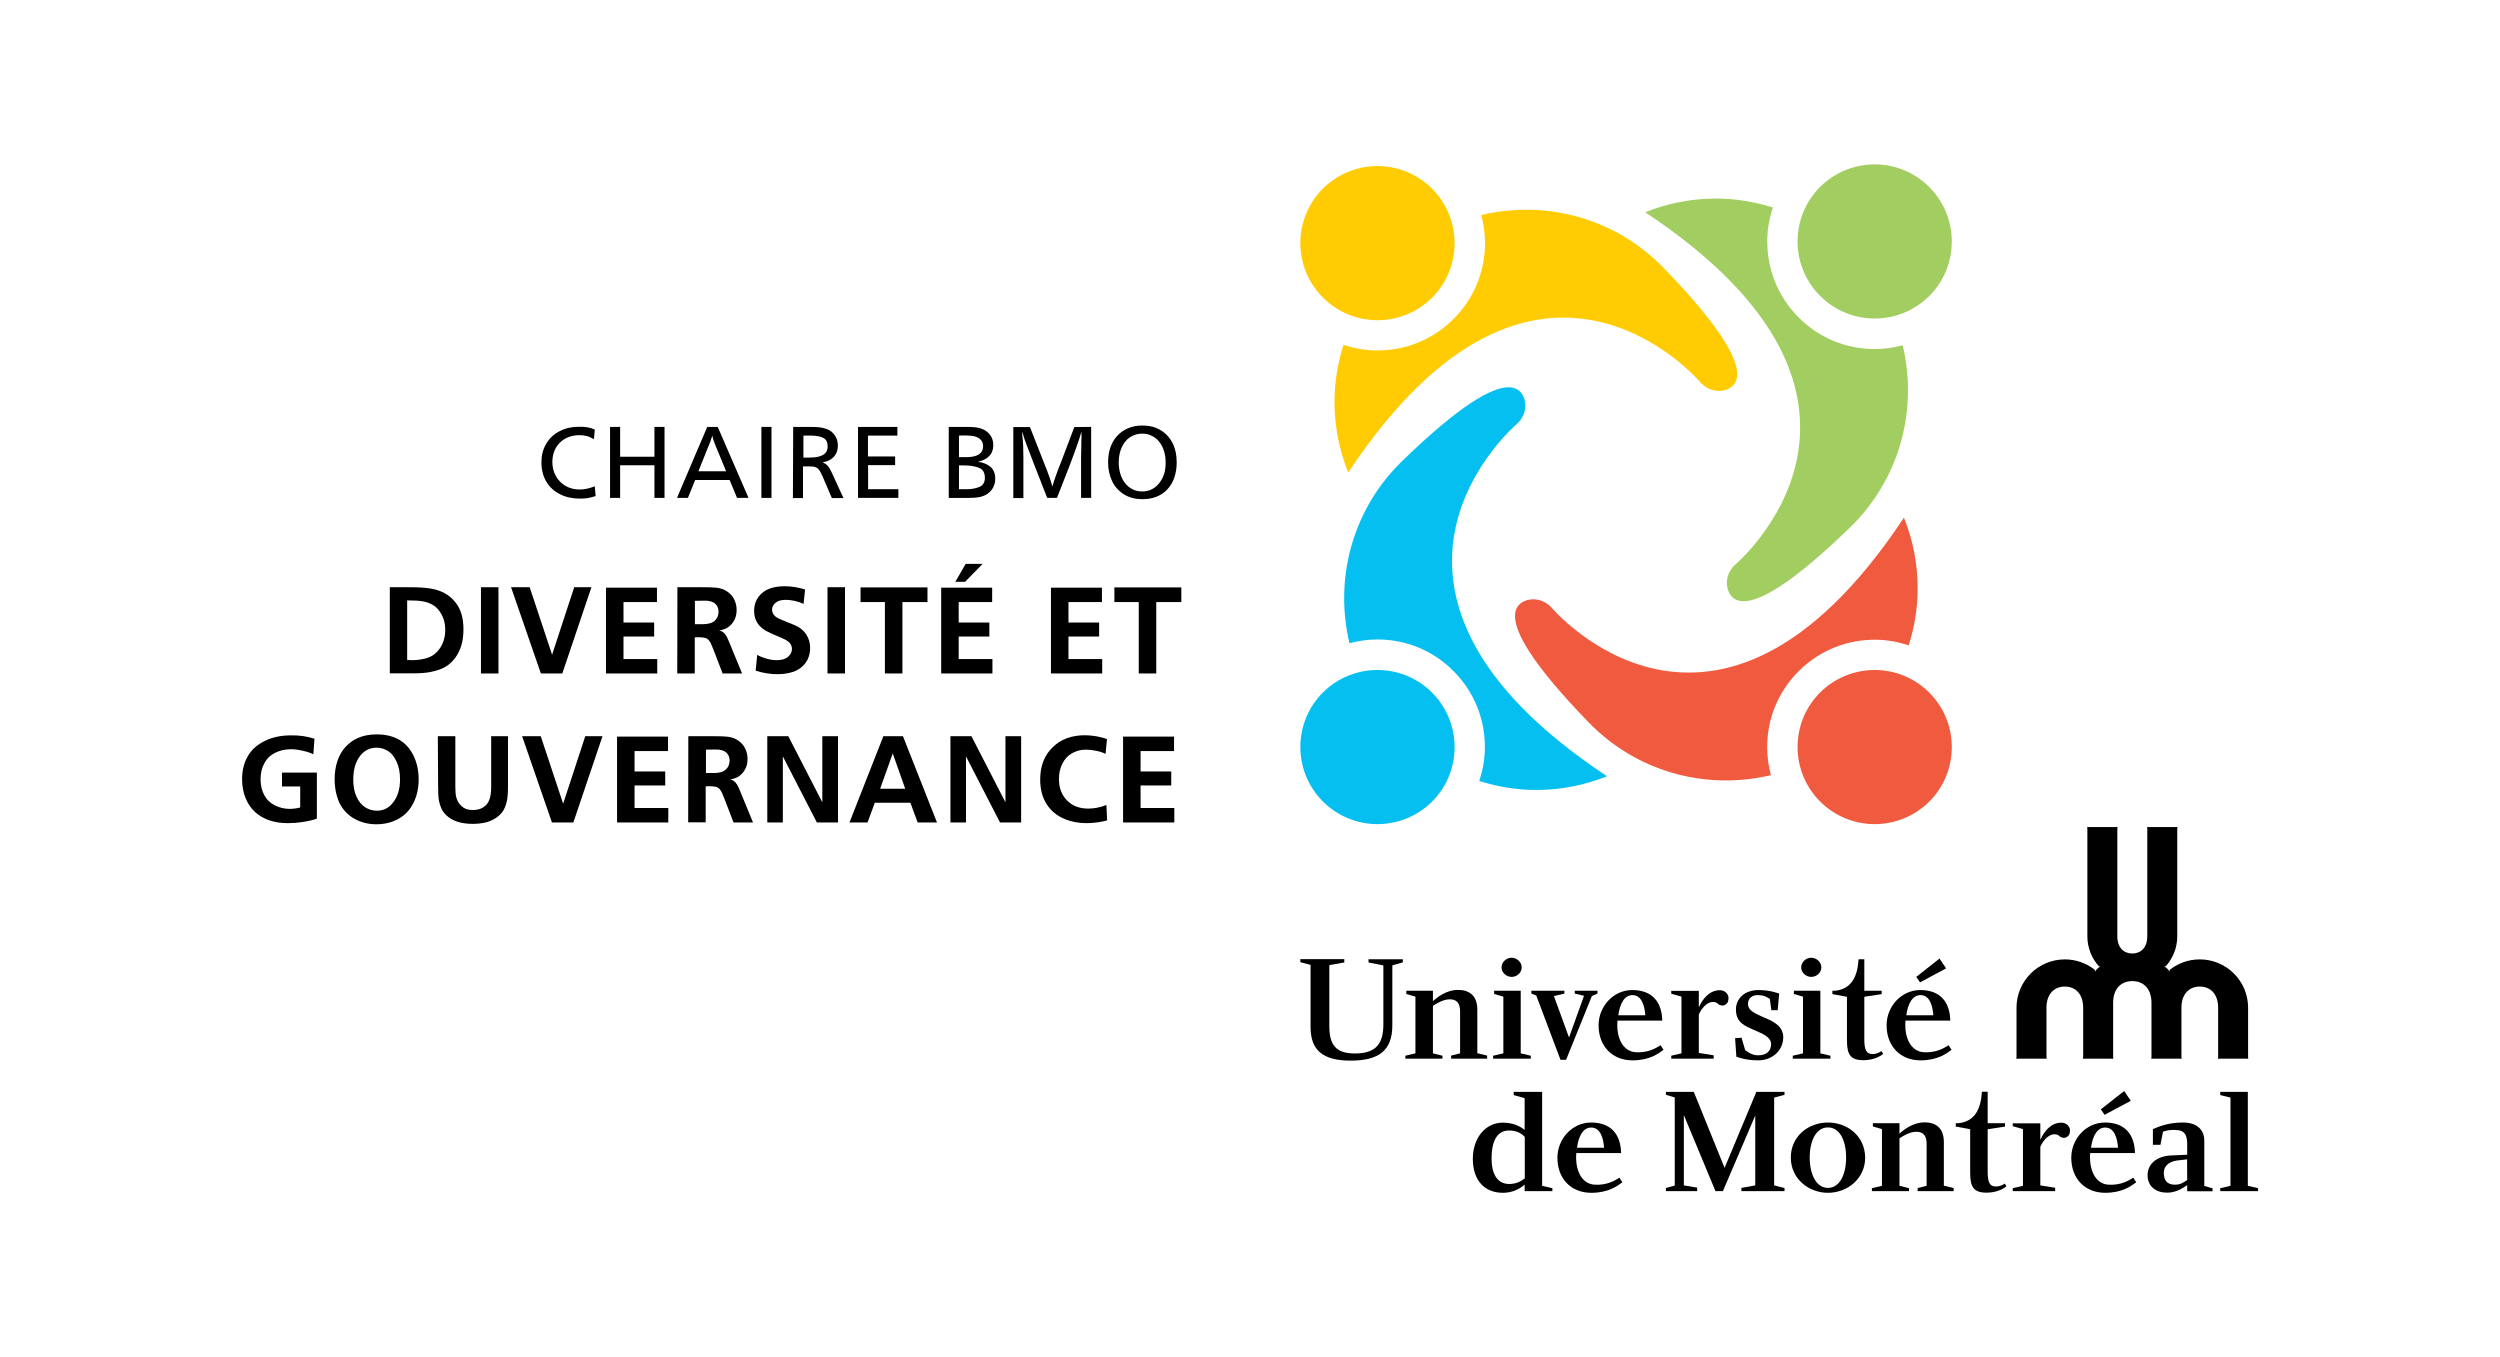 <?xml version="1.0" encoding="utf-8"?>
<!-- Generator: Adobe Illustrator 26.5.0, SVG Export Plug-In . SVG Version: 6.00 Build 0)  -->
<svg version="1.1" id="Layer_1" xmlns="http://www.w3.org/2000/svg" xmlns:xlink="http://www.w3.org/1999/xlink" x="0px" y="0px"
	 viewBox="0 0 1785.5 969.2" style="enable-background:new 0 0 1785.5 969.2;" xml:space="preserve">
<style type="text/css">
	.st0{fill:#F05B40;}
	.st1{fill:#06BFF1;}
	.st2{fill:#FFCC03;}
	.st3{fill:#A2CE61;}
</style>
<g>
	<path d="M1509.2,716.3v38.4l0.1,1.5l-1.5-0.1h-18.6l-1.5,0.1l0.1-1.5v-35c0-10.2-5.9-15.1-13.1-15.1s-13.1,4.9-13.1,15.1v35
		l0.1,1.5l-1.5-0.1h-18.6l-1.5,0.1l0.1-1.5v-35c0-19.1,15.5-34.5,34.5-34.5c8.1,0,15.6,2.8,21.5,7.5l0.4,1.3l0.4-1.2
		c0.6-0.7,1.2-1.3,1.9-1.9l1.3-0.3l-1.2-0.5c-5.1-5.7-8.2-13.2-8.2-21.4v-76.6l-0.1-1.5l1.5,0.1h18.6l1.5-0.1l-0.1,1.5v76.6
		c0,8.3,4.8,12.3,10.7,12.3c5.9,0,10.7-4,10.7-12.3v-76.6l-0.1-1.5l1.5,0.1h18.6l1.5-0.1l-0.1,1.5v76.6c0,8.2-3.1,15.7-8.2,21.4
		l-1.2,0.5l1.3,0.3c0.6,0.6,1.3,1.2,1.9,1.9l0.4,1.2l0.4-1.3c5.9-4.7,13.3-7.5,21.5-7.5c19.1,0,34.5,15.5,34.5,34.5v35l0.1,1.5
		l-1.5-0.1h-18.6l-1.5,0.1l0.1-1.5v-35c0-10.2-5.9-15.1-13.1-15.1s-13.1,4.9-13.1,15.1v35l0.1,1.5l-1.5-0.1h-18.6l-1.5,0.1l0.1-1.5
		v-38.4c0-10.6-6.1-15.6-13.6-15.6C1515.2,700.7,1509.2,705.7,1509.2,716.3"/>
	<g>
		<path d="M988,689.5l-10.6-2.1v-2.3h24.5v2.2l-7.5,2.2v42.9c0,17.9-9.7,25.1-29.7,25.1c-20.4,0-28.7-7.8-28.7-24v-44.4l-7.3-1.9
			v-2.2h31.4v2.4l-10.7,1.9v43.5c0,13.2,4.5,19.6,18.2,19.6c14.9,0,20.4-6.7,20.4-20.8L988,689.5"/>
		<path d="M1030.2,754v2.1h-26.5V754l7.2-1.7v-40.5l-6.5-1.9v-2.3h19v7.4c2.2-1.9,9-8,17.9-8c9.2,0,13.8,5.1,13.8,14.1v31.1l7,1.7
			v2.2h-25.7v-2.2l6.4-1.6v-29.8c0-4.7-1.4-8.8-7.3-8.8c-5.2,0-10.6,3.7-12.1,4.7v33.9L1030.2,754"/>
		<polyline points="1086.1,752.3 1093.3,754 1093.3,756.1 1066.4,756.1 1066.4,754 1073.7,752.3 1073.7,711.8 1067.1,709.9 
			1067.1,707.6 1086.1,707.6 1086.1,752.3 		"/>
		<path d="M1086.8,690.9c0,3.7-3.3,6.8-7.2,6.8c-3.8,0-7.2-3.1-7.2-6.8s3.4-6.9,7.2-6.9C1083.5,684.1,1086.8,687.2,1086.8,690.9"/>
		<polyline points="1300.1,752.3 1307.3,754 1307.3,756.1 1280.4,756.1 1280.4,754 1287.7,752.3 1287.7,711.8 1281.2,709.9 
			1281.2,707.6 1300.1,707.6 1300.1,752.3 		"/>
		<path d="M1300.8,690.9c0,3.7-3.3,6.8-7.2,6.8c-3.8,0-7.2-3.1-7.2-6.8s3.4-6.9,7.2-6.9C1297.5,684.1,1300.8,687.2,1300.8,690.9"/>
		<polyline points="1097.2,711 1093.7,709.6 1093.7,707.6 1117.3,707.6 1117.3,709.6 1109.8,711.4 1120.6,741 1131.3,711.2 
			1124.7,709.6 1124.7,707.6 1140.9,707.6 1140.9,709.6 1136.9,711.4 1118.5,756.9 1114.5,756.9 1097.2,711 		"/>
		<path d="M1175.1,725.1h-19.3c1.1-8.3,4.4-14.4,10.1-14.4C1172.4,710.7,1174.6,718.3,1175.1,725.1L1175.1,725.1z M1155.2,728.9h32
			c-0.3-13.4-7.3-21.8-21.4-21.8c-13.8,0-24.1,12-24.1,25.1c0,15.1,9.9,25.1,24.2,25.1c12.2,0,18.5-4.8,22.2-7.5l-2.1-3.3
			c-2.8,1.7-8.5,5.6-17.9,5C1158.9,750.8,1154.2,741,1155.2,728.9"/>
		<path d="M1270.7,709.6l-1.1,11.9h-4.5l-1.1-8.1c-1.6-0.9-3.8-2.7-8.6-2.7c-3.9,0-7,2.1-7,6.3c0,5,5.6,7,11.1,9.5
			c5.3,2.3,14.1,5.6,14.1,14.2c0,9.8-8.1,16.6-17.8,16.6c-8.9,0-14.2-2.1-15.7-2.6l-0.9-13.2l4.6-0.4l2.6,8.9c1.3,1,4.9,3.8,9.3,3.7
			c6.2,0,9.2-3.3,9.2-8c0-5.6-7.7-8-12.9-10.4c-4.8-2.3-12.2-4.4-12.2-14.3c0-8.2,6.8-13.9,15.9-13.9
			C1263.6,707.1,1268.5,708.9,1270.7,709.6"/>
		<polyline points="1389.9,691.6 1385.2,684.6 1368.6,697.7 1371.3,701.6 1389.9,691.6 		"/>
		<path d="M1380.8,725.1h-19.3c1.1-8.3,4.4-14.4,10.1-14.4C1378.2,710.7,1380.3,718.3,1380.8,725.1L1380.8,725.1L1380.8,725.1z
			 M1360.9,728.9h32c-0.3-13.4-7.3-21.8-21.4-21.8c-13.8,0-24.1,12-24.1,25.1c0,15.1,9.9,25.1,24.2,25.1c12.2,0,18.5-4.8,22.2-7.5
			l-2.1-3.3c-2.8,1.7-8.5,5.6-17.9,5C1364.6,750.8,1359.9,741,1360.9,728.9"/>
		<path d="M1228.3,707.2c-7,0-12,5.6-14.8,11.9h-0.2v-11.4h-19.7v2l7.3,2.1v40.5l-7.3,1.7v2.1h30.3v-2.4l-10.6-1.7v-27.5
			c2.9-6.4,7.2-8.9,9.9-8.9c2,0,2.8,0.4,4.4,1.8c0.6,0.5,2.6,1.1,3.9,0.5c2.4-1,3-2.8,3-5.3C1234.4,709.7,1231.7,707.2,1228.3,707.2
			"/>
		<path d="M1343.7,750.7c-1.8,1.2-3.7,2.1-6.4,2.1c-4.4,0-5.8-3.2-5.8-10.4v-30.5l12.4-1.9v-2.4h-12.4v-22.5h-4.1
			c-0.8,12.9-5.4,21.3-16.8,22.5h-1.9v2.4l10.4,1.9v31.2c0,9.9,2.4,14.1,11.7,14.1c6.7,0,12-2.5,14.2-4.6L1343.7,750.7"/>
	</g>
	<g>
		<path d="M1089,841.6c-2.7,2.1-6.1,4-11.2,4c-6.8,0-12.5-4.9-12.5-18.2c0-13.7,4.7-20,12.4-20c5.2,0,8.8,1.8,11.3,4.6V841.6
			L1089,841.6L1089,841.6z M1089,850.7h19.7v-2.1l-7.3-1.7v-67.1h-20.3v2.3l7.8,2.2v22.7c-3.5-2.9-8.7-5.2-15.6-5.2
			c-12.3,0-21.4,10.8-21.4,25.8c0,15.4,8.3,24.3,21.5,24.3c6.4,0,11.8-2.5,15.5-5.9V850.7"/>
		<path d="M1145.6,819.7h-19.3c1.1-8.3,4.4-14.4,10.1-14.4C1143,805.3,1145.2,812.9,1145.6,819.7L1145.6,819.7z M1125.8,823.5h32
			c-0.3-13.4-7.3-21.8-21.4-21.8c-13.8,0-24.1,12-24.1,25.1c0,15.2,9.9,25.1,24.2,25.1c12.2,0,18.5-4.8,22.2-7.5l-2.1-3.3
			c-2.8,1.7-8.5,5.6-17.9,5C1129.5,845.4,1124.8,835.6,1125.8,823.5"/>
	</g>
	<polyline points="1274.5,779.8 1274.5,781.9 1267.1,783.9 1267.1,846.6 1274.5,848.5 1274.5,850.7 1243.7,850.7 1243.7,848.4 
		1253.6,846.6 1253.6,796.7 1230.5,850.7 1225.2,850.7 1202.6,796.4 1202.6,846.6 1212.1,848.2 1212.1,850.7 1189.8,850.7 
		1189.8,848.5 1196.1,846.7 1196.1,783.8 1189.8,781.9 1189.8,779.8 1209.7,779.8 1231.7,834.1 1254.4,779.8 1274.5,779.8 	"/>
	<path d="M1305.5,805.2c8.5,0,13,9.5,13,21.5c0,11.9-4.5,21.7-13,21.7c-8.4,0-13-9.8-13-21.7
		C1292.5,814.7,1297.1,805.2,1305.5,805.2L1305.5,805.2z M1305.5,801.7c-13.9,0-26.5,9.7-26.5,25.1c0,14.9,12.6,25.1,26.5,25.1
		c13.9,0,26.6-10.1,26.6-25.1C1332,811.4,1319.4,801.7,1305.5,801.7"/>
	<path d="M1562.1,842.8c-2.5,1.6-4.7,3.3-8.6,3.3c-6.3,0.1-8.1-3.8-8.1-8.4c0-4.7,3.2-7.8,8.9-8.8l7.7-0.9L1562.1,842.8
		L1562.1,842.8L1562.1,842.8z M1562.1,816.5v8.2l-11,0.5c-10.7,0.3-17.3,6.1-17.3,14.1c0,8.1,6,12.5,13.9,12.5
		c6.5,0,11.2-3.2,14.4-5.4v4.4h18.1v-2.1l-5.9-1.7v-32.5c0-7.1-4.7-12.8-15.3-12.8c-10.8,0-17.5,3.1-21.4,4.7v11.2h5.4l1.8-9.3
		c1.2-0.5,4.6-1.7,9.9-1.2C1561.2,807.5,1561.9,812,1562.1,816.5"/>
	<polyline points="1612.7,848.6 1612.7,850.7 1585.7,850.7 1585.7,848.6 1593,846.9 1593,783.9 1585.7,782.1 1585.7,779.8 
		1605.4,779.8 1605.4,846.9 1612.7,848.6 	"/>
	<path d="M1363.4,848.6v2.1h-26.5v-2.1l7.2-1.7v-40.5l-6.5-1.9v-2.3h19v7.4c2.2-1.9,9-8,17.9-8c9.2,0,13.8,5.1,13.8,14.1v31.1l7,1.7
		v2.2h-25.7v-2.2l6.4-1.6v-29.8c0-4.7-1.4-8.8-7.3-8.8c-5.2,0-10.6,3.7-12.1,4.7v33.9L1363.4,848.6"/>
	<path d="M1472.2,801.8c-7,0-12,5.6-14.8,11.9h-0.2v-11.4h-19.7v2l7.3,2.1v40.5l-7.3,1.7v2.1h30.3v-2.4l-10.6-1.7V819
		c2.9-6.4,7.2-8.9,9.9-8.9c2,0,2.8,0.4,4.4,1.8c0.6,0.5,2.7,1.1,3.9,0.5c2.4-1,3-2.8,3-5.3C1478.3,804.3,1475.6,801.8,1472.2,801.8"
		/>
	<path d="M1431.8,845.3c-1.8,1.2-3.7,2.1-6.4,2.1c-4.4,0-5.8-3.2-5.8-10.4v-30.5l12.4-1.9v-2.4h-12.4v-22.5h-4.1
		c-0.8,12.9-5.4,21.3-16.8,22.5h-1.9v2.4l10.3,1.9v31.2c0,9.9,2.4,14.1,11.7,14.1c6.7,0,12-2.5,14.2-4.6L1431.8,845.3"/>
	<path d="M1512.7,819.7h-19.3c1.1-8.3,4.4-14.4,10.1-14.4C1510.1,805.3,1512.2,812.9,1512.7,819.7L1512.7,819.7L1512.7,819.7z
		 M1521.8,786.2l-4.7-7l-16.7,13.1l2.7,3.9L1521.8,786.2L1521.8,786.2z M1492.8,823.5h32c-0.3-13.4-7.3-21.8-21.4-21.8
		c-13.8,0-24.1,12-24.1,25.1c0,15.1,9.9,25.1,24.2,25.1c12.2,0,18.5-4.8,22.2-7.5l-2.1-3.3c-2.8,1.7-8.5,5.6-17.9,5
		C1496.5,845.4,1491.9,835.6,1492.8,823.5"/>
	<g>
		<path d="M424.8,306.8l-0.6,6.9c-1.9-1.1-3.6-1.9-5.2-2.3c-1.6-0.4-3.4-0.6-5.3-0.6c-2.8,0-5.4,0.5-7.7,1.4
			c-2.3,0.9-4.4,2.2-6.1,3.9s-3.1,3.7-4,6.1s-1.4,4.9-1.4,7.7c0,3.7,0.8,7.1,2.5,10.1c1.7,3,4,5.4,7,7.1c3,1.7,6.3,2.5,10,2.5
			c3.4,0,7.1-0.8,10.8-2.3l0.6,7c-2,0.6-3.8,1.1-5.4,1.4c-1.6,0.3-3.5,0.4-5.8,0.4c-5.3,0-10.1-1-14.2-3.1c-4.2-2.1-7.4-5-9.8-9
			s-3.5-8.6-3.5-13.9c0-4.9,1.1-9.3,3.4-13.1c2.2-3.9,5.4-6.9,9.5-9c4.1-2.2,8.7-3.2,13.8-3.2C417.7,304.6,421.5,305.3,424.8,306.8
			L424.8,306.8z"/>
		<path d="M474.6,304.9v50.7h-7.2v-23.3h-24.5v23.3h-7.2v-50.7h7.2v21.3h24.5v-21.3L474.6,304.9L474.6,304.9z"/>
		<path d="M512.6,304.9l22,50.7h-8.2l-5.3-12.8h-24.6l-5.2,12.8h-7.8l21.6-50.7H512.6z M518.6,336.6l-5.8-14.1
			c-1.2-2.7-2-4.8-2.6-6.4c-0.6-1.5-1.1-3.2-1.5-5c-0.4,1.4-0.8,2.7-1.3,4.1c-0.5,1.3-1.5,3.8-3,7.4l-5.6,14L518.6,336.6
			L518.6,336.6z"/>
		<path d="M551,304.9v50.7h-7.2v-50.7H551z"/>
		<path d="M566.5,304.9h12.2c3,0,5.3,0.1,6.8,0.3c1.5,0.2,3.1,0.6,4.6,1.1c1.7,0.6,3.2,1.4,4.4,2.6c1.2,1.2,2.2,2.5,2.9,4.2
			c0.7,1.6,1,3.4,1,5.2c0,3.3-1,5.9-2.9,8c-1.9,2-4.5,3.3-7.9,3.9c1.6,0.8,2.8,1.6,3.6,2.5c0.8,0.9,1.7,2.4,2.7,4.5l8.5,18.5h-8.3
			l-6.5-15.2c-1-2.3-1.9-3.9-2.6-4.9c-0.7-1-1.6-1.6-2.7-2s-2.6-0.5-4.6-0.5h-4.2v22.6h-7.2L566.5,304.9L566.5,304.9z M573.8,311.1
			v15.7h4.5c8.5,0,12.8-2.6,12.8-7.9c0-3.2-1.1-5.3-3.4-6.3c-2.2-1-5.1-1.5-8.7-1.5L573.8,311.1L573.8,311.1z"/>
		<path d="M640.9,304.9v6.2h-21V326h19.4v6.2H620v17.2h21.6v6.2h-28.8v-50.7H640.9z"/>
		<path d="M677.7,304.9h12c2.4,0,4,0,4.7,0.1s1.7,0.1,2.6,0.2c3.8,0.5,6.8,1.9,9.1,4.2c2.2,2.3,3.3,5.1,3.3,8.5c0,3.3-1,5.9-2.9,7.8
			c-1.9,2-4.6,3.3-8,4.1c3.8,0.5,6.8,1.8,9,3.7c2.2,2,3.3,4.8,3.3,8.4c0,2.5-0.6,4.7-1.8,6.8c-1.2,2-2.9,3.6-5.1,4.8
			c-1.4,0.7-3,1.3-4.8,1.6c-1.8,0.3-4.2,0.5-7.1,0.5h-14.4V304.9L677.7,304.9z M684.9,311.1v15.4h5.1c8.1,0,12.1-2.6,12.1-7.7
			c0-1.8-0.4-3.2-1.3-4.3c-0.9-1.1-2-1.9-3.3-2.4c-1.4-0.5-2.7-0.8-4.1-0.9c-1.3-0.1-3-0.2-4.9-0.2L684.9,311.1L684.9,311.1z
			 M684.9,332.4v17h5.5c3.6,0,6.7-0.6,9.2-1.7c2.5-1.1,3.8-3.3,3.8-6.4c0-3.7-1.4-6.1-4.2-7.2c-2.8-1.1-6.3-1.7-10.6-1.7
			L684.9,332.4L684.9,332.4z"/>
		<path d="M779.3,304.9v50.7h-7.2v-28.9c0-1.6,0-3.2,0.1-5c0-1.8,0-3.5,0.1-5c0-1.5,0-2.8,0.1-3.8c0-1,0-2.5,0-4.6
			c-0.5,1.7-1.2,3.8-2,6.4c-0.9,2.6-1.8,5.1-2.7,7.6c-0.9,2.5-2,5.4-3.2,8.7l-9.6,24.6h-7l-9.6-24.6c-1.4-3.8-2.9-7.7-4.5-11.7
			s-2.8-7.7-3.7-11c0,0.3,0,0.6-0.1,0.8c0,0.2,0,0.6,0.1,1.1c0,0.5,0.1,1,0.1,1.3c0,0.3,0.1,0.7,0.1,1.1c0.4,3.1,0.6,8,0.6,14.7
			v28.4h-7.2v-50.7h11.9l10,25.5c1.5,3.7,2.7,6.8,3.6,9.4c1,2.5,1.7,5.1,2.4,7.6c1.2-4.2,3.2-10,6.1-17.2l9.6-25.3L779.3,304.9
			L779.3,304.9z"/>
		<path d="M815.8,303.9c5.1,0,9.5,1.1,13.2,3.4c3.7,2.2,6.5,5.3,8.5,9.3s2.9,8.5,2.9,13.6c0,4-0.6,7.6-1.7,10.9
			c-1.1,3.3-2.8,6-4.9,8.3c-2.1,2.3-4.7,4.1-7.7,5.3c-3,1.2-6.4,1.8-10.1,1.8c-5.1,0-9.5-1.1-13.2-3.4c-3.7-2.3-6.6-5.4-8.5-9.4
			c-1.9-4-2.9-8.5-2.9-13.5c0-3.8,0.5-7.3,1.6-10.5c1.1-3.2,2.7-6,4.8-8.3s4.7-4.2,7.7-5.5C808.6,304.6,812,303.9,815.8,303.9
			L815.8,303.9z M815.7,309.7c-3.2,0-6.1,0.9-8.7,2.6c-2.5,1.7-4.5,4.1-5.9,7.3c-1.4,3.1-2.1,6.7-2.1,10.7c0,2.9,0.4,5.7,1.2,8.3
			c0.8,2.6,2,4.8,3.5,6.7c1.5,1.8,3.3,3.3,5.3,4.2c2,1,4.3,1.5,6.8,1.5c2.4,0,4.7-0.5,6.7-1.5s3.8-2.4,5.3-4.3s2.7-4,3.5-6.4
			c0.8-2.4,1.2-5.2,1.2-8.2c0-3.2-0.4-6-1.2-8.6c-0.8-2.5-1.9-4.7-3.5-6.6c-1.5-1.9-3.3-3.3-5.4-4.2
			C820.5,310.1,818.2,309.7,815.7,309.7L815.7,309.7z"/>
		<path d="M278.4,481v-61.6h14.1c6.4,0,11.5,0.3,15.3,1c3.8,0.6,7.1,1.8,9.9,3.3c2.8,1.6,5.3,3.7,7.4,6.3c2.1,2.6,3.6,5.5,4.5,8.6
			c0.9,3.1,1.4,6.7,1.4,10.8c0,4.2-0.5,8.1-1.5,11.5c-1,3.4-2.5,6.4-4.5,9.1c-2,2.6-4.3,4.7-6.8,6.2c-2.5,1.5-6.1,2.8-10.6,3.7
			c-3.2,0.7-7.4,1-12.6,1H278.4z M290.8,428.8v42.5c1.1,0.1,2.2,0.2,3.2,0.2c3.4,0,6.5-0.4,9.4-1.1c2.1-0.5,3.9-1.3,5.5-2.2
			c1.5-1,3-2.3,4.4-4c1.4-1.7,2.5-3.8,3.4-6.2c0.8-2.5,1.3-5.1,1.3-8c0-2.7-0.4-5.3-1.1-7.6c-0.8-2.3-1.9-4.4-3.3-6.3
			s-3.1-3.3-4.9-4.3c-1.8-1-4-1.8-6.6-2.3C299.4,429,295.7,428.8,290.8,428.8L290.8,428.8z"/>
		<path d="M343.5,481v-61.6H356V481H343.5z"/>
		<path d="M422.4,419.4L401.6,481h-15.3L365,419.4h13.3l16,48.2l15.8-48.2H422.4z"/>
		<path d="M432.8,481v-61.3h36.4V430h-23.9v14.6h21.9v10h-21.9v16.1h24.1V481L432.8,481L432.8,481z"/>
		<path d="M483.8,419.4h17.5c5.1,0,8.4,0.1,10,0.3c2.5,0.3,4.5,0.8,6.1,1.6c1.6,0.8,3.1,1.9,4.5,3.3c1.4,1.4,2.4,3.1,3.1,5
			c0.7,1.9,1.1,3.8,1.1,6c0,2.4-0.4,4.5-1.2,6.3c-0.8,1.8-1.8,3.3-2.9,4.4c-1.1,1.1-2.3,2-3.6,2.6c-1.3,0.6-2.9,1.1-4.8,1.4
			c1.1,0.1,2.2,0.6,3.3,1.6c1.1,1,2.1,2.5,2.9,4.4l1.4,3.3l8.8,21.4h-13.9l-6.7-17.4c-0.8-2-1.4-3.4-1.7-4.1
			c-0.6-1.2-1.3-2.1-1.9-2.7c-0.6-0.6-1.3-1-2.1-1.2c-1.2-0.3-2.8-0.5-4.9-0.5c-0.7,0-1.6,0-2.6,0.1V481h-12.5L483.8,419.4
			L483.8,419.4z M496.3,429.1v16.7h5.5c4,0,6.8-0.8,8.7-2.5c1.8-1.7,2.7-3.8,2.7-6.5c0-2.3-0.8-4.1-2.4-5.6
			c-1.6-1.5-4.1-2.2-7.3-2.2L496.3,429.1L496.3,429.1z"/>
		<path d="M575,421l-1.1,10.3c-1.6-0.8-3.7-1.5-6.1-2.1c-2.4-0.5-4.6-0.8-6.6-0.8c-3.2,0-5.6,0.7-7.3,2.1c-1.7,1.4-2.5,3-2.5,4.9
			c0,1.4,0.5,2.7,1.4,3.9c0.9,1.2,2.8,2.3,5.5,3.4l9.3,3.8c3.4,1.4,6.1,3.5,8.1,6.4c1.9,2.9,2.9,6.1,2.9,9.8c0,3.3-0.7,6.2-2,8.7
			s-3.1,4.4-5.2,5.9c-2.1,1.5-4.6,2.6-7.4,3.2c-2.8,0.7-5.8,1-8.9,1c-4.9,0-10.1-0.8-15.4-2.5l1.1-11.3c1.9,1.1,4.1,2,6.6,2.7
			c2.5,0.7,4.9,1.1,7.2,1.1c3.6,0,6.4-0.8,8.2-2.4c1.9-1.6,2.8-3.5,2.8-5.6c0-1.6-0.5-3-1.5-4.2c-1-1.2-2.7-2.3-5-3.3l-8.5-3.7
			c-2.7-1.2-4.7-2.3-6.1-3.5c-1.9-1.5-3.4-3.3-4.4-5.4c-1-2.1-1.5-4.4-1.5-7.1c0-5.2,1.9-9.4,5.6-12.7c3.7-3.3,9.2-4.9,16.4-4.9
			C565.2,418.7,570,419.5,575,421L575,421z"/>
		<path d="M591,481v-61.6h12.5V481H591z"/>
		<path d="M662.4,419.5V430h-17.9v51H632v-51h-17.4v-10.5H662.4z"/>
		<path d="M672.2,481v-61.3h36.4V430h-23.9v14.6h21.9v10h-21.9v16.1h24.1V481L672.2,481L672.2,481z M701.8,402.7l-12.5,12.8h-7
			l7.4-12.8H701.8L701.8,402.7z"/>
		<path d="M750.6,481v-61.3H787V430h-23.9v14.6H785v10h-21.9v16.1h24.1V481L750.6,481L750.6,481z"/>
		<path d="M843.7,419.5V430h-17.9v51h-12.5v-51h-17.4v-10.5H843.7z"/>
		<path d="M224.6,527.6l-0.8,11.1c-1.8-0.9-4.3-1.8-7.5-2.5c-3.3-0.8-6.1-1.1-8.7-1.1c-4.1,0-7.8,0.9-11.2,2.6
			c-3.4,1.7-5.9,4.2-7.7,7.6c-1.8,3.3-2.6,7.1-2.6,11.3c0,4.3,0.9,8.1,2.7,11.4c1.8,3.3,4.4,5.7,7.7,7.3c3.4,1.6,6.8,2.4,10.4,2.4
			c1.1,0,2.5-0.1,4-0.3c1.5-0.2,2.7-0.5,3.5-0.7v-15h-13v-9.9h24.9v32.9c-3.2,1.1-6.7,1.9-10.5,2.4c-3.8,0.6-7.3,0.8-10.4,0.8
			c-4.5,0-8.7-0.6-12.7-1.9c-4-1.3-7.5-3.3-10.5-6c-3-2.8-5.3-6.2-6.9-10.2c-1.6-4-2.4-8.5-2.4-13.3c0-6.1,1.3-11.5,3.9-16.1
			c2.6-4.7,6.6-8.4,12.1-11.1c5.5-2.8,11.8-4.1,18.9-4.1C213.8,525.1,219.4,525.9,224.6,527.6L224.6,527.6z"/>
		<path d="M239,556.3c0-4.6,0.7-8.9,2-12.9c1.4-4,3.3-7.3,5.9-10.1c2.6-2.7,5.4-4.8,8.6-6.2c4.1-1.8,8.6-2.6,13.7-2.6
			c5.9,0,11.1,1.2,15.5,3.6c4.4,2.4,7.9,6.2,10.5,11.3c2.5,5.1,3.8,10.8,3.8,17.1s-1.2,11.9-3.7,16.9c-2.5,5-6,8.8-10.7,11.4
			c-4.7,2.6-9.9,3.9-15.8,3.9c-5.7,0-10.9-1.3-15.6-3.9c-4.7-2.6-8.2-6.3-10.7-11.2C240.2,568.6,239,562.9,239,556.3L239,556.3z
			 M269.1,579c4.5,0,8.2-1.7,11.1-5.2c3.7-4.3,5.5-10,5.5-17.2c0-4.9-0.8-9.1-2.5-12.7c-1.7-3.6-3.7-6.1-6.2-7.6
			c-2.5-1.5-5.1-2.3-8-2.3c-4.6,0-8.3,1.7-11.3,5.2c-3.6,4.3-5.4,10.1-5.4,17.5c0,4.7,0.7,8.8,2.3,12.2c1.5,3.4,3.5,5.9,6.1,7.6
			C263.2,578.1,266,579,269.1,579L269.1,579z"/>
		<path d="M312.7,525.8h12.5V562c0,3.2,0.2,5.7,0.7,7.5c0.5,1.8,1.2,3.3,2.3,4.7c1.1,1.3,2.3,2.4,3.7,3.1c1.4,0.8,3.4,1.2,5.9,1.2
			c4.1,0,7.3-1.3,9.6-3.8c2.3-2.5,3.4-6.7,3.4-12.7v-36.2h12V562c0,4.6-0.3,8.2-1,11c-0.7,2.7-1.6,4.9-2.8,6.6
			c-1.2,1.7-2.8,3.2-4.7,4.5s-4.1,2.3-6.3,3c-3.2,0.9-6.7,1.3-10.4,1.3c-3.7,0-6.9-0.4-9.8-1.2s-5.3-2-7.2-3.4
			c-1.9-1.4-3.4-3-4.5-4.8c-1.1-1.7-1.9-4.1-2.6-7.1c-0.4-2-0.6-5.7-0.6-11L312.7,525.8L312.7,525.8z"/>
		<path d="M430.3,525.8l-20.8,61.6h-15.3l-21.3-61.6h13.3l16,48.2l15.8-48.2H430.3z"/>
		<path d="M440.7,587.4v-61.3h36.4v10.3h-23.9v14.6h21.9v10h-21.9v16.1h24.1v10.3L440.7,587.4L440.7,587.4z"/>
		<path d="M491.6,525.8h17.5c5.1,0,8.4,0.1,10,0.3c2.5,0.3,4.5,0.8,6.1,1.6c1.6,0.8,3.1,1.9,4.5,3.3c1.4,1.4,2.4,3.1,3.1,5
			c0.7,1.9,1.1,3.8,1.1,6c0,2.4-0.4,4.5-1.2,6.3s-1.8,3.3-2.9,4.4c-1.1,1.1-2.3,2-3.6,2.6c-1.3,0.6-2.9,1.1-4.8,1.4
			c1.1,0.1,2.2,0.6,3.3,1.6c1.1,1,2.1,2.5,2.9,4.4l1.4,3.3l8.8,21.4h-13.9l-6.7-17.4c-0.8-2-1.4-3.4-1.7-4.1
			c-0.6-1.2-1.3-2.1-1.9-2.7c-0.6-0.6-1.3-1-2.1-1.2c-1.2-0.3-2.8-0.5-4.9-0.5c-0.7,0-1.6,0-2.6,0.1v25.7h-12.5L491.6,525.8
			L491.6,525.8z M504.2,535.4v16.7h5.5c4,0,6.8-0.8,8.7-2.5c1.8-1.7,2.7-3.8,2.7-6.5c0-2.3-0.8-4.1-2.4-5.6
			c-1.6-1.5-4.1-2.2-7.3-2.2L504.2,535.4L504.2,535.4z"/>
		<path d="M548,587.4v-61.6h15l24.3,47.2v-47.2h11.2v61.6h-15.1l-24.3-47.2v47.2H548z"/>
		<path d="M606.7,587.4l24.2-61.6h14l24.3,61.6h-13.8l-5.2-14.1h-25.4l-5.2,14.1H606.7L606.7,587.4z M628.6,563.3h17.9l-8.9-25.2
			L628.6,563.3z"/>
		<path d="M678.8,587.4v-61.6h15l24.3,47.2v-47.2h11.2v61.6h-15.1l-24.3-47.2v47.2H678.8z"/>
		<path d="M790.6,527.8l-1,10.6c-1.9-0.9-4.2-1.7-6.8-2.2c-2.6-0.5-5-0.8-7.2-0.8c-3.7,0-7,0.9-10,2.6c-3,1.7-5.3,4.2-6.9,7.5
			c-1.6,3.2-2.4,6.8-2.4,10.8c0,6.4,1.9,11.5,5.8,15.4c3.8,3.9,8.9,5.8,15.1,5.8c4.5,0,8.9-0.9,13-2.6l0.5,11
			c-1.6,0.5-3.8,1-6.6,1.4c-2.8,0.4-5.5,0.6-8.1,0.6c-5.7,0-10.9-1-15.5-2.9c-5.6-2.3-10-5.9-13-10.7c-3.1-4.8-4.6-10.7-4.6-17.6
			c0-9.5,2.9-17.1,8.8-22.9c5.8-5.8,13.6-8.7,23.3-8.7C780.4,525.2,785.7,526.1,790.6,527.8L790.6,527.8z"/>
		<path d="M802.1,587.4v-61.3h36.4v10.3h-23.9v14.6h21.9v10h-21.9v16.1h24.1v10.3L802.1,587.4L802.1,587.4z"/>
	</g>
	<g>
		<path class="st0" d="M1338.9,478.5c-13.8,0-27.7,5.2-38.4,15.5c-21.8,21.2-22.3,56.1-1.1,77.9c10.8,11.1,25.2,16.7,39.5,16.7
			c13.8,0,27.7-5.2,38.4-15.5c21.8-21.2,22.3-56.1,1.1-77.9C1367.6,484.1,1353.3,478.5,1338.9,478.5L1338.9,478.5z"/>
		<path class="st1" d="M983.8,478.5c-13.8,0-27.7,5.2-38.4,15.5c-21.8,21.2-22.3,56.1-1.1,77.9c10.8,11.1,25.2,16.7,39.5,16.7
			c13.8,0,27.7-5.2,38.4-15.5c21.8-21.2,22.3-56.1,1.1-77.9C1012.5,484.1,998.2,478.5,983.8,478.5L983.8,478.5z"/>
		<path class="st2" d="M983.8,118.6c-13.8,0-27.7,5.2-38.4,15.5c-21.8,21.2-22.3,56.1-1.1,77.9c10.8,11.1,25.2,16.7,39.5,16.7
			c13.8,0,27.7-5.2,38.4-15.5c21.8-21.2,22.3-56.1,1.1-77.9C1012.5,124.2,998.2,118.6,983.8,118.6L983.8,118.6z"/>
		<path class="st3" d="M1338.9,117.4c-13.8,0-27.7,5.2-38.4,15.5c-21.8,21.2-22.3,56.1-1.1,77.9c10.8,11.1,25.2,16.7,39.5,16.7
			c13.8,0,27.7-5.2,38.4-15.5c21.8-21.2,22.3-56.1,1.1-77.9C1367.6,123,1353.3,117.4,1338.9,117.4L1338.9,117.4z"/>
		<path class="st1" d="M1084,302.2c5-4.9,6.9-12.4,4.1-18.8c-1.6-3.7-4.8-6.8-10.7-6.8c-11.6,0-33.8,11.7-76,52.7
			c-1,0.9-1.9,1.9-2.8,2.8c-33.8,34.7-45.4,83.1-34.8,127.3c6.4-1.7,13.1-2.7,19.9-2.7c21,0,40.6,8.3,55.1,23.3
			c14.3,14.7,22,34.1,21.7,54.7c-0.1,8-1.6,15.7-4,23.1c12.8,4,26.4,6.4,40.6,6.4c17.9,0,34.9-3.5,50.6-9.8
			C943.9,419.3,1084,302.2,1084,302.2L1084,302.2z"/>
		<path class="st3" d="M1238.7,403.8c-5,4.9-6.9,12.4-4.1,18.8c1.6,3.7,4.8,6.8,10.7,6.8c11.6,0,33.8-11.7,76-52.7
			c1-0.9,1.9-1.9,2.8-2.8c33.8-34.7,45.4-83.1,34.8-127.3c-6.4,1.7-13.1,2.7-19.9,2.7c-21,0-40.6-8.3-55.1-23.3
			c-14.3-14.7-22-34.1-21.7-54.7c0.1-8,1.6-15.7,4-23.1c-12.8-4-26.4-6.4-40.6-6.4c-17.9,0-34.9,3.5-50.6,9.8
			C1378.8,286.7,1238.7,403.8,1238.7,403.8L1238.7,403.8z"/>
		<path class="st0" d="M1107.6,433.4c-4.9-5-12.4-6.9-18.8-4.1c-3.7,1.6-6.8,4.8-6.8,10.7c0,11.6,11.7,33.8,52.7,76
			c0.9,1,1.9,1.9,2.8,2.8c34.7,33.8,83.1,45.4,127.3,34.8c-1.7-6.4-2.7-13.1-2.7-19.9c0-21,8.3-40.6,23.3-55.1
			c14.7-14.3,34.1-22,54.7-21.7c8,0.1,15.7,1.6,23.1,4c4-12.8,6.4-26.4,6.4-40.6c0-17.9-3.5-34.9-9.8-50.6
			C1224.7,573.5,1107.6,433.4,1107.6,433.4L1107.6,433.4z"/>
		<path class="st2" d="M1215.1,273.8c4.9,5,12.4,6.9,18.8,4.1c3.7-1.6,6.8-4.8,6.8-10.7c0-11.6-11.7-33.8-52.7-76
			c-0.9-1-1.9-1.9-2.8-2.8c-34.7-33.8-83.1-45.4-127.3-34.8c1.7,6.4,2.7,13.1,2.7,19.9c0,21-8.3,40.6-23.3,55.1
			c-14.7,14.3-34.1,22-54.7,21.7c-8-0.1-15.7-1.6-23.1-4c-4,12.8-6.4,26.4-6.4,40.6c0,17.9,3.5,34.9,9.8,50.6
			C1098,133.7,1215.1,273.8,1215.1,273.8L1215.1,273.8z"/>
	</g>
</g>
</svg>
